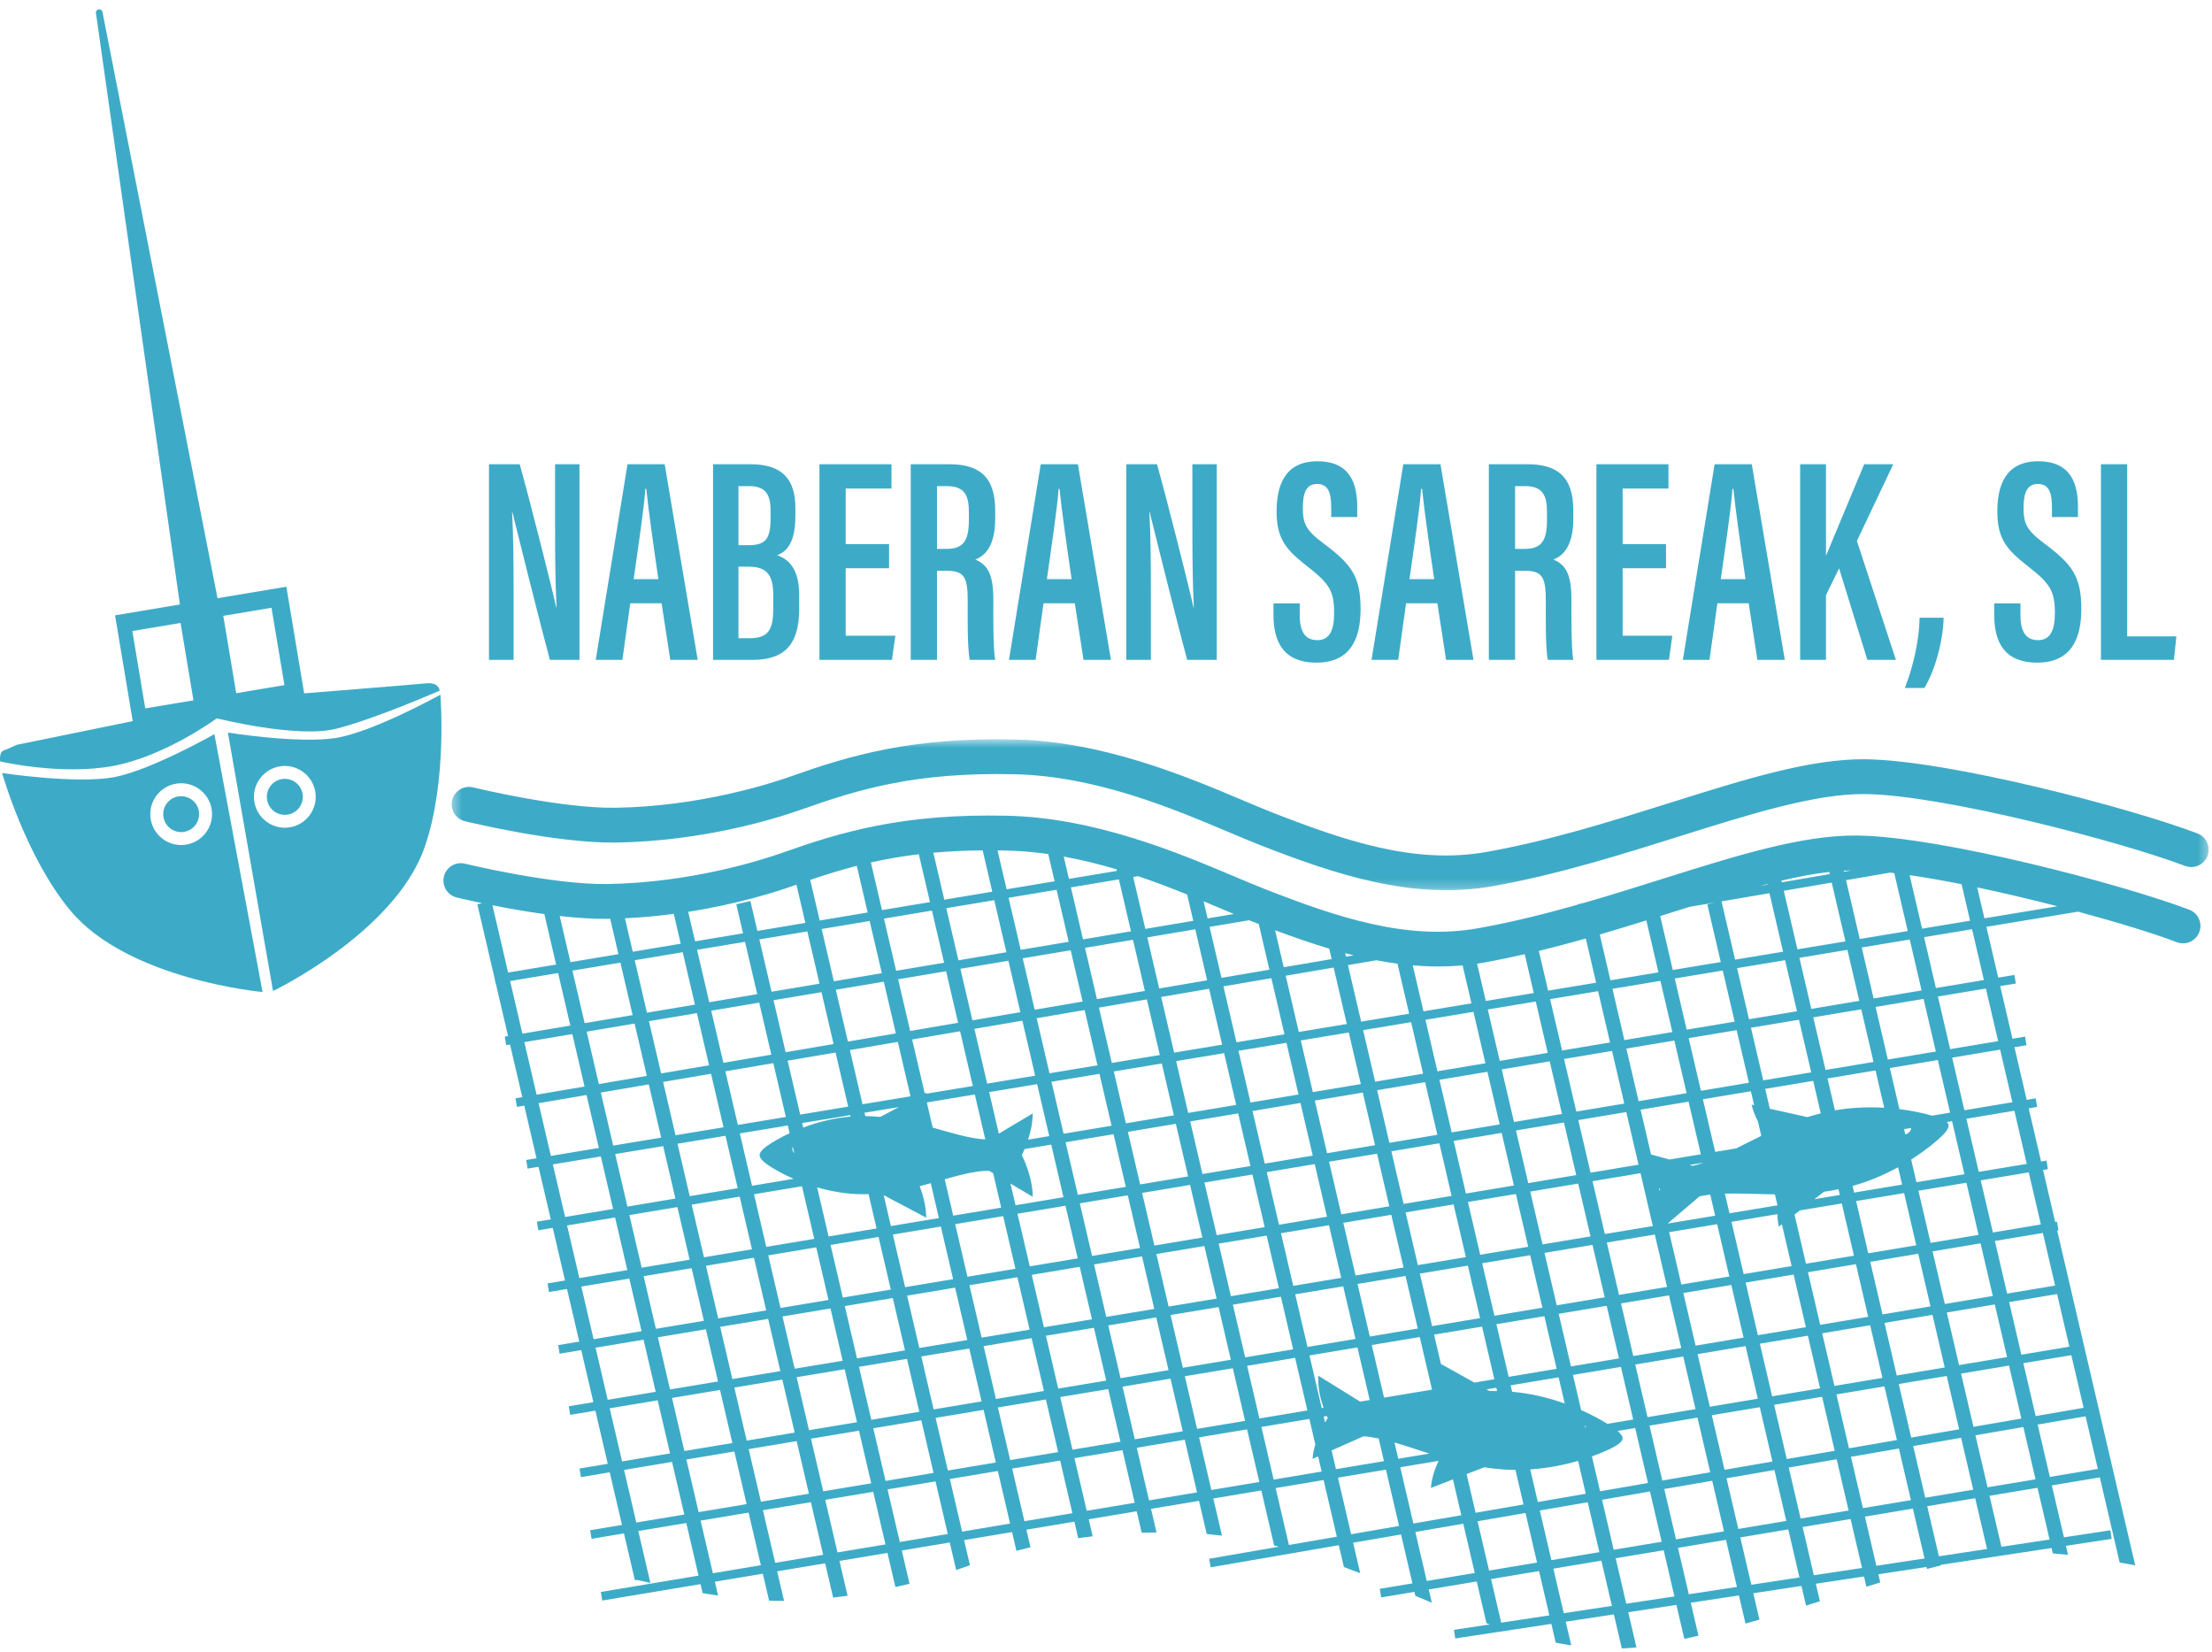 <?xml version="1.0" encoding="UTF-8"?>
<svg width="237px" height="177px" viewBox="0 0 237 177" version="1.1" xmlns="http://www.w3.org/2000/svg" xmlns:xlink="http://www.w3.org/1999/xlink">
    <title>Group 48</title>
    <defs>
        <polygon id="path-1" points="0.39 0.593 188.642 0.593 188.642 16.766 0.39 16.766"></polygon>
    </defs>
    <g id="Page-1" stroke="none" stroke-width="1" fill="none" fill-rule="evenodd">
        <g id="Group-48">
            <g id="Group-22" transform="translate(0, 0.609)">
                <path d="M12.335,82.632 C8.364,83.431 0.227,82.213 0.227,82.213 C0.227,82.213 2.756,91.207 7.543,96.95 C13.73,104.374 28.131,105.674 28.131,105.674 L22.97,78.044 C22.97,78.044 16.306,81.833 12.335,82.632 M19.956,89.881 C18.156,90.182 16.447,88.962 16.147,87.162 C15.846,85.363 17.066,83.654 18.865,83.353 C20.665,83.053 22.374,84.273 22.674,86.072 C22.975,87.872 21.755,89.58 19.956,89.881" id="Fill-1" fill="#3DABC7"></path>
                <path d="M19.093,84.72 C18.047,84.895 17.338,85.888 17.512,86.934 C17.687,87.98 18.681,88.69 19.727,88.515 C20.773,88.34 21.482,87.347 21.307,86.3 C21.133,85.254 20.139,84.545 19.093,84.72" id="Fill-3" fill="#3DABC7"></path>
                <path d="M35.987,78.453 C31.988,79.094 24.418,77.877 24.418,77.877 L29.254,105.566 C29.254,105.566 42.289,99.308 45.487,90.189 C47.961,83.133 47.183,73.823 47.183,73.823 C47.183,73.823 39.986,77.812 35.987,78.453 M31.063,88.026 C29.263,88.327 27.555,87.107 27.254,85.307 C26.954,83.508 28.173,81.799 29.973,81.499 C31.773,81.198 33.481,82.418 33.782,84.217 C34.082,86.017 32.863,87.726 31.063,88.026" id="Fill-5" fill="#3DABC7"></path>
                <path d="M30.2,82.86 C29.151,83.035 28.44,84.031 28.615,85.08 C28.791,86.129 29.786,86.84 30.835,86.665 C31.884,86.489 32.595,85.493 32.42,84.445 C32.245,83.396 31.249,82.685 30.2,82.86" id="Fill-7" fill="#3DABC7"></path>
                <path d="M12.093,81.459 C17.67,80.435 23.233,76.351 23.233,76.351 C23.233,76.351 31.857,78.534 36.069,77.457 C40.28,76.38 47.109,73.384 47.109,73.384 C47.109,73.384 47.049,72.466 45.68,72.602 C44.311,72.738 32.589,73.675 32.589,73.675 L30.681,62.25 L23.306,63.481 L10.979,0.677 C10.89,0.227 10.218,0.341 10.282,0.795 L19.275,64.155 L12.327,65.315 L14.22,76.65 L1.782,79.191 C1.782,79.191 0.925,79.613 0.398,79.794 C-0.128,79.974 0.019,80.97 0.019,80.97 C0.019,80.97 6.516,82.483 12.093,81.459 L12.093,81.459 Z M29.09,64.507 L30.474,72.795 L25.308,73.658 L23.924,65.37 L29.09,64.507 Z M14.178,66.997 L19.344,66.135 L20.728,74.423 L15.562,75.286 L14.178,66.997 Z" id="Fill-9" fill="#3DABC7"></path>
                <g id="Group-13" transform="translate(48, 78)">
                    <mask id="mask-2" fill="white">
                        <use xlink:href="#path-1"></use>
                    </mask>
                    <g id="Clip-12"></g>
                    <path d="M187.441,10.681 C180.236,7.937 160.696,2.815 151.816,2.736 C145.927,2.685 138.96,4.876 130.895,7.414 C124.575,9.402 118.041,11.458 111.26,12.668 C103.593,14.036 96.077,11.465 88.411,8.475 C87.436,8.095 86.3,7.615 85.097,7.107 C79.175,4.607 70.227,0.83 60.789,0.616 C49.601,0.361 42.999,2.351 36.677,4.591 C34.562,5.34 26.961,7.795 17.947,7.932 C12.05,8.021 2.79,5.775 2.697,5.752 C1.697,5.507 0.688,6.12 0.444,7.119 C0.199,8.119 0.811,9.128 1.811,9.373 C2.209,9.47 11.625,11.756 18.003,11.659 C27.324,11.518 35.038,9.126 37.922,8.105 C44.133,5.905 50.134,4.103 60.705,4.343 C69.432,4.541 77.648,8.009 83.647,10.542 C84.874,11.06 86.033,11.549 87.056,11.948 C94.911,15.012 103.301,17.875 111.915,16.338 C118.931,15.086 125.882,12.9 132.014,10.97 C139.455,8.629 146.483,6.418 151.783,6.465 C160.127,6.538 179.306,11.572 186.114,14.165 C186.442,14.29 186.782,14.316 187.103,14.259 C187.727,14.147 188.278,13.721 188.519,13.086 C188.886,12.124 188.403,11.047 187.441,10.681" id="Fill-11" fill="#3DABC7" mask="url(#mask-2)"></path>
                </g>
                <path d="M234.561,96.853 C227.356,94.109 207.817,88.987 198.936,88.907 C193.047,88.856 186.081,91.047 178.015,93.585 C175.292,94.442 172.528,95.311 169.723,96.121 L169.055,96.276 L169.062,96.308 C165.569,97.3 162.01,98.192 158.38,98.84 C150.712,100.207 143.196,97.636 135.531,94.647 C134.556,94.266 133.419,93.785 132.215,93.278 C126.294,90.778 117.346,87.001 107.909,86.787 C96.721,86.534 90.119,88.522 83.797,90.763 C81.683,91.51 74.083,93.966 65.067,94.103 C59.17,94.192 49.91,91.947 49.817,91.924 C48.817,91.678 47.808,92.291 47.564,93.291 C47.319,94.291 47.931,95.3 48.931,95.544 C49.058,95.576 50.099,95.829 51.663,96.156 L51.144,96.276 L53.014,104.299 L53.091,104.758 L53.12,104.754 L54.434,110.391 L54.083,110.451 L54.238,111.368 L54.646,111.3 L55.959,116.936 L55.229,117.061 L55.386,117.98 L56.171,117.846 L57.486,123.487 L56.378,123.671 L56.53,124.591 L57.698,124.397 L59.012,130.032 L57.523,130.281 L57.677,131.201 L59.224,130.942 L60.538,136.579 L58.665,136.893 L58.819,137.811 L60.75,137.489 L62.064,143.127 L59.807,143.505 L59.96,144.423 L62.276,144.036 L63.577,149.618 L60.939,150.056 L61.092,150.976 L63.789,150.528 L65.116,156.221 L62.09,156.726 L62.244,157.645 L65.328,157.131 L66.642,162.768 L63.232,163.338 L63.386,164.257 L66.854,163.678 L68.019,168.677 C68.2,168.666 68.387,168.681 68.573,168.726 C68.592,168.732 69.002,168.831 69.685,168.983 L68.389,163.422 L73.53,162.562 L74.844,168.201 L64.374,169.95 L64.527,170.869 L75.056,169.111 L75.281,170.077 C75.821,170.167 76.375,170.256 76.937,170.338 L76.591,168.853 L81.732,167.995 L82.406,170.887 C82.893,170.905 83.368,170.913 83.822,170.906 C83.883,170.905 83.943,170.904 84.004,170.903 L83.267,167.738 L88.408,166.881 L89.264,170.552 C89.79,170.492 90.306,170.427 90.813,170.357 L89.943,166.624 L95.084,165.766 L95.938,169.429 C96.465,169.311 96.97,169.192 97.45,169.073 L96.619,165.508 L101.76,164.65 L102.448,167.602 C102.483,167.59 102.52,167.577 102.552,167.565 C103.007,167.405 103.464,167.244 103.923,167.088 L103.295,164.393 L108.436,163.536 L108.904,165.543 C109.397,165.411 109.899,165.282 110.41,165.16 L109.971,163.279 L115.112,162.421 L115.523,164.184 C116.028,164.113 116.544,164.046 117.072,163.986 L116.647,162.163 L121.788,161.305 L122.325,163.608 C122.843,163.591 123.372,163.581 123.912,163.575 L123.323,161.048 L128.464,160.19 L129.292,163.739 C129.84,163.79 130.386,163.85 130.928,163.919 L129.999,159.934 L135.14,159.076 L136.515,164.975 C136.682,165.016 136.845,165.061 137.011,165.105 L129.553,166.392 L129.711,167.31 L143.443,164.94 L143.989,167.282 C144.586,167.5 145.168,167.72 145.738,167.94 L144.977,164.675 L150.111,163.79 L151.332,169.03 L147.833,169.614 L147.987,170.534 L151.545,169.94 L151.644,170.365 C152.26,170.625 152.853,170.873 153.41,171.1 L153.08,169.684 L158.221,168.825 L159.264,173.304 C159.386,173.345 159.508,173.383 159.629,173.425 L155.783,174.008 L155.923,174.93 L166.216,173.369 L166.685,175.385 C167.239,175.494 167.793,175.59 168.348,175.673 L167.756,173.136 L172.915,172.353 L173.765,176 C174.287,175.981 174.811,175.944 175.334,175.892 L174.455,172.119 L179.614,171.338 L180.463,174.98 C180.969,174.869 181.474,174.755 181.978,174.637 L181.154,171.103 L186.313,170.321 L187.016,173.338 C187.516,173.198 188.015,173.058 188.512,172.913 L187.854,170.088 L193.012,169.305 L193.503,171.411 C194,171.257 194.496,171.102 194.99,170.948 L194.553,169.072 L199.711,168.29 L199.967,169.388 C200.468,169.232 200.964,169.081 201.456,168.93 L201.252,168.056 L206.411,167.274 L206.461,167.488 C206.967,167.353 207.469,167.222 207.965,167.101 L207.951,167.041 L219.809,165.243 L219.943,165.817 C220.465,165.858 221.01,165.911 221.574,165.974 L221.349,165.008 L226.252,164.264 L226.112,163.344 L221.137,164.097 L219.84,158.534 L224.981,157.675 L227.106,166.792 C227.655,166.889 228.211,166.993 228.773,167.1 L220.412,131.231 L220.55,131.208 L220.397,130.287 L220.2,130.321 L218.9,124.742 L219.418,124.654 L219.265,123.736 L218.688,123.832 L217.36,118.136 L218.267,117.984 L218.113,117.066 L217.148,117.227 L215.834,111.588 L217.125,111.374 L216.971,110.454 L215.622,110.68 L214.308,105.041 L215.983,104.763 L215.83,103.843 L214.097,104.132 L212.828,98.689 L222.642,97.064 C227.016,98.243 230.871,99.436 233.234,100.337 C233.561,100.462 233.902,100.487 234.223,100.43 C234.847,100.319 235.398,99.892 235.639,99.257 C236.006,98.296 235.523,97.219 234.561,96.853 L234.561,96.853 Z M73.148,101.409 L74.457,107.025 L69.317,107.888 L68.007,102.267 L73.148,101.409 Z M67.795,101.359 L66.96,97.773 C68.786,97.688 70.538,97.522 72.191,97.303 L72.936,100.499 L67.795,101.359 Z M106.316,94.924 L101.176,95.784 L100.002,90.749 C101.629,90.602 103.38,90.514 105.285,90.498 L106.316,94.924 Z M196.044,93.04 L190.907,93.915 L190.867,93.742 C192.67,93.317 194.386,92.993 195.99,92.808 L196.044,93.04 Z M197.554,92.674 C197.825,92.659 198.092,92.65 198.356,92.645 L197.578,92.778 L197.554,92.674 Z M204.139,120.927 L204.008,120.365 L204.769,120.239 C204.753,120.547 204.5,120.832 204.139,120.927 L204.139,120.927 Z M142.256,151.326 C142.256,151.326 142.14,151.495 141.972,151.784 L141.826,151.156 L142.152,151.102 C142.216,151.245 142.256,151.326 142.256,151.326 L142.256,151.326 Z M101.366,103.444 L102.654,108.971 L97.517,109.847 L96.227,104.308 L101.366,103.444 Z M96.015,103.398 L94.711,97.808 L99.852,96.95 L101.154,102.534 L96.015,103.398 Z M156.708,102.82 L157.656,106.888 L152.514,107.74 L151.367,102.817 C153.134,102.969 154.916,102.983 156.708,102.82 L156.708,102.82 Z M157.868,107.797 L159.153,113.308 L154.012,114.166 L152.726,108.65 L157.868,107.797 Z M154.384,145.519 L153.652,142.38 L158.793,141.522 L160.107,147.159 L157.965,147.517 L154.384,145.519 Z M84.936,122.225 L85.102,122.938 C84.973,122.812 84.893,122.641 84.893,122.451 C84.893,122.371 84.91,122.296 84.936,122.225 L84.936,122.225 Z M170.628,125.941 L175.769,125.082 L177.089,130.748 L171.947,131.601 L170.628,125.941 Z M170.412,131.857 L165.27,132.712 L163.952,127.055 L169.093,126.198 L170.412,131.857 Z M177.806,126.98 L177.728,126.644 C177.81,126.739 177.861,126.794 177.861,126.794 C177.861,126.794 177.839,126.864 177.806,126.98 L177.806,126.98 Z M175.557,124.172 L170.416,125.031 L169.102,119.394 L174.243,118.535 L175.557,124.172 Z M168.881,125.287 L163.74,126.147 L162.426,120.508 L167.567,119.65 L168.881,125.287 Z M162.205,126.403 L157.064,127.261 L155.75,121.624 L160.891,120.766 L162.205,126.403 Z M162.417,127.312 L163.735,132.968 L158.593,133.821 L157.276,128.171 L162.417,127.312 Z M163.947,133.876 L165.257,139.496 L160.116,140.356 L158.805,134.732 L163.947,133.876 Z M165.482,133.621 L170.624,132.767 L171.933,138.381 L166.792,139.24 L165.482,133.621 Z M172.159,132.512 L177.301,131.656 L178.609,137.267 L173.468,138.125 L172.159,132.512 Z M178.837,131.401 L183.978,130.547 L185.285,136.151 L180.144,137.011 L178.837,131.401 Z M178.669,130.484 L182.091,127.567 C182.46,127.486 182.844,127.425 183.24,127.379 L183.766,129.637 L178.669,130.484 Z M184.81,127.272 C186.433,127.225 188.232,127.329 190.17,127.35 L190.444,128.526 L185.302,129.381 L184.81,127.272 Z M182.45,123.99 C182.083,124.112 181.72,124.218 181.361,124.297 L181.023,124.204 L182.445,123.968 L182.45,123.99 Z M178.878,123.618 L176.896,123.076 L175.778,118.278 L180.919,117.421 L182.233,123.058 L178.878,123.618 Z M175.566,117.37 L174.252,111.731 L179.393,110.874 L180.707,116.51 L175.566,117.37 Z M174.031,117.626 L168.89,118.484 L167.576,112.847 L172.717,111.987 L174.031,117.626 Z M167.355,118.74 L162.214,119.6 L160.9,113.962 L166.041,113.103 L167.355,118.74 Z M160.679,119.856 L155.538,120.715 L154.224,115.076 L159.365,114.218 L160.679,119.856 Z M154.003,120.971 L148.862,121.829 L147.548,116.192 L152.689,115.332 L154.003,120.971 Z M147.327,122.085 L142.186,122.944 L140.872,117.306 L146.013,116.448 L147.327,122.085 Z M140.651,123.201 L135.51,124.058 L134.196,118.421 L139.337,117.562 L140.651,123.201 Z M133.975,124.316 L128.834,125.174 L127.52,119.537 L132.661,118.677 L133.975,124.316 Z M127.298,125.43 L122.158,126.288 L120.844,120.651 L125.984,119.793 L127.298,125.43 Z M120.622,126.546 L115.482,127.403 L114.168,121.766 L119.308,120.907 L120.622,126.546 Z M113.946,127.66 L108.806,128.518 L108.264,126.194 L110.649,127.615 C110.649,125.382 109.479,123.148 109.479,123.148 C109.479,123.148 109.607,122.903 109.777,122.499 L112.632,122.022 L113.946,127.66 Z M94.681,127.436 L99.235,129.849 C99.235,128.59 98.865,127.334 98.539,126.475 C98.942,126.371 99.337,126.264 99.724,126.156 L100.594,129.891 L95.453,130.749 L94.681,127.436 Z M101.22,125.734 C102.961,125.24 104.538,124.825 105.966,124.825 L106.411,125.091 L107.27,128.775 L102.129,129.633 L101.22,125.734 Z M110.151,121.492 C110.412,120.691 110.649,119.688 110.649,118.681 L107.017,120.847 L105.98,116.395 L111.122,115.543 L112.42,121.112 L110.151,121.492 Z M105.566,121.463 C103.894,121.379 102.023,120.787 99.93,120.2 L99.302,117.502 L104.444,116.65 L105.566,121.463 Z M94.321,119.053 C93.795,119.004 93.257,118.975 92.707,118.968 L92.624,118.609 L96.312,117.998 L94.321,119.053 Z M91.125,119.022 C89.236,119.183 87.504,119.65 86.057,120.194 L85.946,119.716 L91.088,118.864 L91.125,119.022 Z M92.503,127.337 C92.691,127.337 92.875,127.328 93.06,127.322 L93.918,131.006 L88.777,131.863 L87.551,126.603 C89.031,127.032 90.713,127.337 92.503,127.337 L92.503,127.337 Z M94.13,131.915 L95.444,137.553 L90.303,138.411 L88.989,132.774 L94.13,131.915 Z M95.665,131.659 L100.806,130.799 L102.12,136.438 L96.979,137.296 L95.665,131.659 Z M102.341,130.543 L107.482,129.685 L108.796,135.322 L103.655,136.18 L102.341,130.543 Z M109.017,129.429 L114.158,128.57 L115.472,134.208 L110.332,135.066 L109.017,129.429 Z M115.694,128.314 L120.834,127.454 L122.148,133.093 L117.008,133.952 L115.694,128.314 Z M122.37,127.198 L127.51,126.34 L128.824,131.977 L123.684,132.837 L122.37,127.198 Z M129.046,126.084 L134.186,125.225 L135.501,130.863 L130.36,131.721 L129.046,126.084 Z M135.722,124.969 L140.863,124.109 L142.177,129.748 L137.036,130.607 L135.722,124.969 Z M142.398,123.853 L147.539,122.995 L148.853,128.632 L143.712,129.492 L142.398,123.853 Z M149.074,122.739 L154.215,121.879 L155.529,127.517 L150.388,128.376 L149.074,122.739 Z M155.741,128.428 L157.058,134.077 L151.916,134.931 L150.6,129.286 L155.741,128.428 Z M157.27,134.987 L158.581,140.612 L153.44,141.47 L152.128,135.841 L157.27,134.987 Z M160.319,148.069 L160.401,148.422 C160.127,148.417 159.854,148.416 159.584,148.419 L159.27,148.244 L160.319,148.069 Z M161.854,147.812 L166.995,146.953 L167.649,149.76 C166.002,149.172 164.088,148.685 162.015,148.501 L161.854,147.812 Z M161.642,146.903 L160.328,141.264 L165.469,140.406 L166.783,146.043 L161.642,146.903 Z M167.004,140.149 L172.145,139.292 L173.459,144.929 L168.318,145.787 L167.004,140.149 Z M173.68,139.036 L178.821,138.177 L180.135,143.815 L174.994,144.673 L173.68,139.036 Z M180.356,137.921 L185.497,137.061 L186.811,142.7 L181.67,143.558 L180.356,137.921 Z M187.032,136.805 L192.173,135.946 L193.487,141.584 L188.346,142.442 L187.032,136.805 Z M186.82,135.895 L185.514,130.292 L190.436,129.472 C190.446,129.917 190.491,130.374 190.59,130.819 L190.918,130.564 L191.961,135.036 L186.82,135.895 Z M188.345,119.525 L188.709,121.085 C187.772,121.54 186.881,121.998 186.026,122.424 L183.768,122.802 L182.454,117.163 L187.595,116.305 L187.944,117.8 L187.671,117.74 C187.812,118.373 188.062,118.981 188.345,119.525 L188.345,119.525 Z M182.242,116.254 L180.928,110.617 L186.069,109.758 L187.383,115.395 L182.242,116.254 Z M180.716,109.707 L179.438,104.222 L184.58,103.371 L185.857,108.849 L180.716,109.707 Z M179.181,109.963 L174.04,110.823 L172.76,105.329 L177.902,104.478 L179.181,109.963 Z M172.505,111.079 L167.364,111.938 L166.082,106.436 L171.224,105.584 L172.505,111.079 Z M165.829,112.194 L160.688,113.052 L159.404,107.543 L164.546,106.691 L165.829,112.194 Z M152.477,114.424 L147.336,115.281 L146.048,109.757 L151.19,108.903 L152.477,114.424 Z M145.801,115.538 L140.66,116.397 L139.37,110.862 L144.512,110.01 L145.801,115.538 Z M139.125,116.653 L133.984,117.511 L132.692,111.969 L137.834,111.118 L139.125,116.653 Z M132.449,117.769 L127.308,118.626 L126.014,113.076 L131.156,112.224 L132.449,117.769 Z M125.772,118.883 L120.632,119.742 L119.336,114.183 L124.478,113.331 L125.772,118.883 Z M119.096,119.999 L113.956,120.856 L112.658,115.29 L117.8,114.438 L119.096,119.999 Z M112.446,114.379 L111.071,108.481 L116.208,107.605 L117.588,113.528 L112.446,114.379 Z M110.91,114.635 L105.768,115.487 L104.4,109.618 L109.537,108.743 L110.91,114.635 Z M104.232,115.74 L99.231,116.57 C99.232,116.529 99.235,116.489 99.235,116.448 L99.076,116.532 L97.729,110.757 L102.866,109.88 L104.232,115.74 Z M97.554,116.847 L92.412,117.7 L91.059,111.894 L96.195,111.017 L97.554,116.847 Z M90.876,117.954 L85.734,118.806 L84.388,113.032 L89.525,112.156 L90.876,117.954 Z M84.198,119.061 L79.056,119.912 L77.717,114.171 L82.854,113.293 L84.198,119.061 Z M84.41,119.971 L84.605,120.803 C83.086,121.51 82.076,122.207 81.82,122.451 C81.238,123.007 81.234,123.288 81.82,123.847 C82.099,124.114 83.276,124.918 85.032,125.688 L80.575,126.431 L79.268,120.823 L84.41,119.971 Z M85.928,126.483 L87.242,132.12 L82.101,132.978 L80.787,127.341 L85.928,126.483 Z M87.454,133.03 L88.768,138.667 L83.627,139.525 L82.313,133.888 L87.454,133.03 Z M88.98,139.577 L90.285,145.178 L85.144,146.032 L83.839,140.435 L88.98,139.577 Z M90.515,139.321 L95.656,138.462 L96.963,144.067 L91.821,144.923 L90.515,139.321 Z M97.191,138.206 L102.332,137.346 L103.64,142.958 L98.498,143.812 L97.191,138.206 Z M103.867,137.09 L109.008,136.232 L110.317,141.847 L105.175,142.702 L103.867,137.09 Z M110.543,135.976 L115.684,135.117 L116.994,140.738 L111.853,141.593 L110.543,135.976 Z M117.22,134.861 L122.36,134.001 L123.672,139.627 L118.53,140.482 L117.22,134.861 Z M123.896,133.745 L129.036,132.887 L130.349,138.518 L125.207,139.373 L123.896,133.745 Z M130.572,132.631 L135.713,131.773 L137.026,137.407 L131.884,138.262 L130.572,132.631 Z M137.248,131.516 L142.389,130.657 L143.703,136.298 L138.561,137.153 L137.248,131.516 Z M143.924,130.4 L149.065,129.542 L150.38,135.188 L145.239,136.042 L143.924,130.4 Z M150.592,136.096 L151.905,141.726 L146.764,142.585 L145.451,136.952 L150.592,136.096 Z M152.117,142.637 L153.431,148.274 L148.29,149.132 L146.976,143.494 L152.117,142.637 Z M169.844,152.334 L169.785,152.082 C169.848,152.154 169.894,152.234 169.922,152.321 L169.844,152.334 Z M169.407,150.462 L168.53,146.697 L173.671,145.839 L174.985,151.476 L172.221,151.938 C171.529,151.506 170.57,150.977 169.407,150.462 L169.407,150.462 Z M175.206,145.583 L180.347,144.724 L181.661,150.362 L176.52,151.22 L175.206,145.583 Z M181.882,144.468 L187.023,143.608 L188.337,149.246 L183.196,150.105 L181.882,144.468 Z M188.558,143.352 L193.699,142.494 L195.013,148.131 L189.872,148.989 L188.558,143.352 Z M195.234,142.238 L200.375,141.379 L201.689,147.017 L196.548,147.875 L195.234,142.238 Z M195.022,141.327 L193.708,135.69 L198.849,134.832 L200.163,140.47 L195.022,141.327 Z M193.496,134.78 L192.269,129.518 L192.844,129.072 L197.333,128.327 L198.637,133.923 L193.496,134.78 Z M194.398,127.87 L195.429,127.072 C195.939,127.001 196.456,126.912 196.979,126.808 L197.121,127.416 L194.398,127.87 Z M195.083,118.674 C194.593,118.797 194.112,118.93 193.645,119.076 L189.626,118.177 L189.13,116.049 L194.271,115.191 L195.083,118.674 Z M188.918,115.139 L187.604,109.501 L192.745,108.644 L194.059,114.281 L188.918,115.139 Z M187.392,108.593 L186.116,103.117 L191.258,102.263 L192.533,107.734 L187.392,108.593 Z M185.904,102.207 L184.449,95.963 L189.585,95.087 L191.046,101.355 L185.904,102.207 Z M183.778,96.078 L182.927,96.276 L184.368,102.462 L179.226,103.314 L177.879,97.537 C178.301,97.403 178.72,97.272 179.134,97.141 C179.771,96.942 180.404,96.743 181.034,96.546 L183.778,96.078 Z M177.69,103.567 L172.548,104.419 L171.404,99.511 C173.105,99.016 174.772,98.505 176.393,98.001 L177.69,103.567 Z M171.012,104.674 L165.87,105.526 L164.877,101.267 C166.575,100.856 168.256,100.407 169.909,99.941 L171.012,104.674 Z M164.334,105.781 L159.192,106.633 L158.26,102.636 C158.518,102.597 158.776,102.556 159.035,102.51 C160.484,102.251 161.929,101.951 163.365,101.624 L164.334,105.781 Z M149.73,102.639 L150.978,107.995 L145.836,108.847 L144.424,102.79 L147.464,102.272 C148.216,102.416 148.972,102.54 149.73,102.639 L149.73,102.639 Z M144.3,109.1 L139.158,109.954 L137.754,103.928 L142.891,103.052 L144.3,109.1 Z M137.622,110.207 L132.48,111.059 L131.083,105.067 L136.22,104.191 L137.622,110.207 Z M130.944,111.314 L125.802,112.166 L124.412,106.204 L129.549,105.329 L130.944,111.314 Z M124.266,112.421 L119.124,113.272 L117.742,107.343 L122.878,106.466 L124.266,112.421 Z M117.53,106.433 L116.25,100.942 L121.389,100.076 L122.666,105.556 L117.53,106.433 Z M115.996,106.695 L110.859,107.572 L109.575,102.064 L114.715,101.2 L115.996,106.695 Z M109.325,107.832 L104.188,108.71 L102.901,103.186 L108.04,102.322 L109.325,107.832 Z M95.984,110.109 L90.847,110.984 L89.552,105.43 L94.692,104.567 L95.984,110.109 Z M89.313,111.246 L84.176,112.123 L82.878,106.552 L88.017,105.689 L89.313,111.246 Z M82.642,112.385 L77.505,113.26 L76.203,107.675 L81.343,106.811 L82.642,112.385 Z M75.971,113.522 L70.835,114.398 L69.529,108.797 L74.669,107.933 L75.971,113.522 Z M76.183,114.431 L77.52,120.168 L72.378,121.019 L71.047,115.308 L76.183,114.431 Z M77.732,121.076 L79.04,126.688 L73.899,127.546 L72.59,121.928 L77.732,121.076 Z M79.252,127.597 L80.566,133.236 L75.425,134.094 L74.111,128.456 L79.252,127.597 Z M80.778,134.144 L82.092,139.782 L76.951,140.641 L75.637,135.004 L80.778,134.144 Z M82.304,140.691 L83.608,146.287 L78.467,147.143 L77.163,141.55 L82.304,140.691 Z M83.82,147.197 L85.144,152.876 L80.003,153.736 L78.679,148.053 L83.82,147.197 Z M85.356,146.942 L90.498,146.088 L91.82,151.762 L86.679,152.62 L85.356,146.942 Z M92.033,145.832 L97.175,144.977 L98.496,150.647 L93.355,151.506 L92.033,145.832 Z M98.71,144.721 L103.852,143.868 L105.172,149.531 L100.031,150.391 L98.71,144.721 Z M105.387,143.612 L110.529,142.757 L111.848,148.417 L106.707,149.275 L105.387,143.612 Z M112.065,142.501 L117.206,141.648 L118.524,147.302 L113.383,148.161 L112.065,142.501 Z M118.742,141.392 L123.884,140.537 L125.2,146.186 L120.06,147.046 L118.742,141.392 Z M125.419,140.281 L130.561,139.427 L131.876,145.071 L126.736,145.93 L125.419,140.281 Z M132.096,139.172 L137.238,138.316 L138.552,143.957 L133.412,144.815 L132.096,139.172 Z M138.773,138.061 L143.915,137.207 L145.229,142.841 L140.088,143.701 L138.773,138.061 Z M145.441,143.751 L146.755,149.388 L145.73,149.56 L141.249,146.778 C141.161,148.042 141.497,149.333 141.804,150.215 L141.614,150.248 L140.3,144.609 L145.441,143.751 Z M169.082,155.907 L169.902,159.428 L164.768,160.314 L163.954,156.822 C165.87,156.694 167.621,156.329 169.082,155.907 L169.082,155.907 Z M170.565,155.429 C172.045,154.898 173.036,154.376 173.311,154.174 C174.008,153.663 174.024,153.381 173.407,152.782 C173.383,152.76 173.351,152.731 173.315,152.7 L175.197,152.386 L176.57,158.276 L171.435,159.162 L170.565,155.429 Z M176.732,152.13 L181.873,151.27 L183.238,157.126 L178.103,158.012 L176.732,152.13 Z M183.408,151.014 L188.549,150.155 L189.905,155.976 L184.771,156.862 L183.408,151.014 Z M190.084,149.899 L195.225,149.041 L196.573,154.825 L191.439,155.71 L190.084,149.899 Z M196.76,148.785 L201.901,147.925 L203.241,153.673 L198.106,154.56 L196.76,148.785 Z M203.436,147.669 L208.577,146.81 L209.908,152.524 L204.774,153.41 L203.436,147.669 Z M203.224,146.76 L201.91,141.123 L207.051,140.263 L208.365,145.901 L203.224,146.76 Z M201.698,140.213 L200.384,134.576 L205.525,133.716 L206.839,139.355 L201.698,140.213 Z M200.172,133.666 L198.868,128.071 L204.01,127.216 L205.313,132.808 L200.172,133.666 Z M198.656,127.162 L198.491,126.451 C200.316,125.942 201.961,125.218 203.365,124.45 L203.798,126.306 L198.656,127.162 Z M196.602,118.349 L195.806,114.933 L200.947,114.076 L201.878,118.072 C200.275,117.977 198.474,118.025 196.602,118.349 L196.602,118.349 Z M195.594,114.025 L194.28,108.386 L199.421,107.528 L200.735,113.165 L195.594,114.025 Z M194.068,107.478 L192.794,102.01 L197.936,101.157 L199.209,106.618 L194.068,107.478 Z M192.582,101.1 L191.119,94.826 L196.256,93.95 L197.724,100.248 L192.582,101.1 Z M189.373,94.177 L188.607,94.308 C188.86,94.242 189.109,94.178 189.359,94.114 L189.373,94.177 Z M144.213,101.882 L144.125,101.507 C144.429,101.588 144.734,101.665 145.039,101.74 L144.213,101.882 Z M142.679,102.144 L137.542,103.019 L136.618,99.055 C138.524,99.767 140.459,100.445 142.418,101.028 L142.679,102.144 Z M134.176,98.12 C134.406,98.21 134.637,98.299 134.867,98.388 L136.008,103.281 L130.871,104.157 L129.598,98.697 L133.835,97.984 C133.948,98.028 134.066,98.076 134.176,98.12 L134.176,98.12 Z M129.337,104.419 L124.2,105.296 L122.924,99.819 L128.064,98.954 L129.337,104.419 Z M122.712,98.909 L121.416,93.347 L121.931,93.261 C123.782,93.885 125.545,94.561 127.195,95.228 L127.852,98.046 L122.712,98.909 Z M119.668,92.695 L114.528,93.553 L113.97,91.162 C115.913,91.513 117.807,91.987 119.63,92.529 L119.668,92.695 Z M119.88,93.605 L121.177,99.168 L116.038,100.031 L114.74,94.463 L119.88,93.605 Z M114.503,100.29 L109.363,101.154 L108.064,95.578 L113.204,94.719 L114.503,100.29 Z M107.829,101.412 L102.689,102.276 L101.388,96.692 L106.528,95.835 L107.829,101.412 Z M99.64,96.04 L94.499,96.898 L93.309,91.793 C94.904,91.433 96.596,91.133 98.446,90.913 L99.64,96.04 Z M92.964,97.154 L87.823,98.013 L86.809,93.662 C88.428,93.112 90.063,92.602 91.799,92.156 L92.964,97.154 Z M93.176,98.064 L94.48,103.656 L89.34,104.522 L88.035,98.922 L93.176,98.064 Z M87.805,104.779 L82.666,105.644 L81.359,100.037 L86.5,99.18 L87.805,104.779 Z M81.131,105.901 L75.991,106.766 L74.683,101.153 L79.824,100.294 L81.131,105.901 Z M67.782,108.147 L62.643,109.01 L61.331,103.382 L66.472,102.525 L67.782,108.147 Z M67.994,109.055 L69.301,114.66 L64.164,115.537 L62.855,109.921 L67.994,109.055 Z M69.513,115.57 L70.842,121.275 L65.7,122.126 L64.376,116.445 L69.513,115.57 Z M71.054,122.183 L72.364,127.802 L67.223,128.661 L65.912,123.035 L71.054,122.183 Z M72.576,128.713 L73.89,134.351 L68.749,135.208 L67.435,129.571 L72.576,128.713 Z M74.102,135.26 L75.416,140.898 L70.275,141.756 L68.961,136.119 L74.102,135.26 Z M75.628,141.806 L76.931,147.398 L71.789,148.252 L70.487,142.666 L75.628,141.806 Z M77.143,148.308 L78.468,153.992 L73.327,154.85 L72.001,149.162 L77.143,148.308 Z M78.68,154.9 L79.994,160.538 L74.853,161.397 L73.539,155.76 L78.68,154.9 Z M80.215,154.644 L85.356,153.786 L86.67,159.423 L81.529,160.282 L80.215,154.644 Z M86.891,153.53 L92.032,152.671 L93.346,158.309 L88.205,159.167 L86.891,153.53 Z M93.567,152.415 L98.708,151.556 L100.022,157.194 L94.881,158.053 L93.567,152.415 Z M100.243,151.299 L105.384,150.441 L106.698,156.078 L101.557,156.938 L100.243,151.299 Z M106.919,150.185 L112.06,149.327 L113.374,154.964 L108.233,155.822 L106.919,150.185 Z M113.595,149.07 L118.736,148.212 L120.05,153.849 L114.909,154.708 L113.595,149.07 Z M120.272,147.954 L125.412,147.096 L126.726,152.733 L121.585,153.593 L120.272,147.954 Z M126.948,146.839 L132.088,145.982 L133.402,151.619 L128.262,152.477 L126.948,146.839 Z M133.624,145.725 L138.764,144.867 L140.078,150.504 L134.938,151.363 L133.624,145.725 Z M140.29,151.413 L140.928,154.149 C140.78,154.639 140.669,155.161 140.632,155.69 L141.226,155.427 L141.604,157.05 L136.464,157.91 L135.15,152.272 L140.29,151.413 Z M142.672,154.786 L146.091,153.27 C146.616,153.308 147.158,153.392 147.714,153.507 L148.281,155.935 L143.14,156.794 L142.672,154.786 Z M149.409,153.935 C150.579,154.275 151.819,154.702 153.139,155.125 L149.816,155.679 L149.409,153.935 Z M154.13,155.904 C153.76,156.703 153.386,157.744 153.313,158.806 L155.672,157.891 L156.567,161.73 L151.432,162.615 L150.028,156.589 L154.13,155.904 Z M157.135,157.323 L159.019,156.593 C159.68,156.695 160.357,156.776 161.057,156.825 C161.5,156.856 161.938,156.869 162.37,156.871 L163.234,160.578 L158.1,161.464 L157.135,157.323 Z M163.446,161.488 L164.685,166.8 L159.544,167.659 L158.312,162.375 L163.446,161.488 Z M164.98,161.224 L170.114,160.338 L171.361,165.685 L166.22,166.543 L164.98,161.224 Z M171.647,160.072 L176.782,159.186 L178.037,164.571 L172.896,165.429 L171.647,160.072 Z M178.315,158.922 L183.45,158.036 L184.713,163.456 L179.572,164.314 L178.315,158.922 Z M184.983,157.77 L190.117,156.885 L191.389,162.34 L186.248,163.198 L184.983,157.77 Z M191.651,156.62 L196.785,155.734 L198.065,161.226 L192.924,162.083 L191.651,156.62 Z M198.318,155.47 L203.453,154.583 L204.741,160.111 L199.6,160.969 L198.318,155.47 Z M204.986,154.319 L210.12,153.433 L211.417,158.995 L206.276,159.853 L204.986,154.319 Z M211.654,153.167 L216.788,152.281 L218.093,157.881 L212.952,158.738 L211.654,153.167 Z M211.442,152.258 L210.112,146.554 L215.253,145.696 L216.576,151.373 L211.442,152.258 Z M216.788,145.44 L221.929,144.581 L223.244,150.221 L218.109,151.107 L216.788,145.44 Z M216.576,144.53 L215.262,138.893 L220.403,138.034 L221.717,143.672 L216.576,144.53 Z M215.041,144.786 L209.9,145.644 L208.586,140.007 L213.727,139.149 L215.041,144.786 Z M208.374,139.097 L207.06,133.46 L212.201,132.601 L213.515,138.239 L208.374,139.097 Z M206.848,132.55 L205.545,126.962 L210.687,126.106 L211.989,131.692 L206.848,132.55 Z M205.333,126.052 L204.767,123.624 C206.844,122.308 208.168,121.046 208.442,120.686 C208.836,120.166 208.895,119.882 208.575,119.603 L209.149,119.507 L210.475,125.197 L205.333,126.052 Z M207.007,118.921 C206.177,118.678 204.967,118.4 203.508,118.219 L202.482,113.819 L207.623,112.96 L208.937,118.597 L207.007,118.921 Z M202.27,112.909 L200.956,107.272 L206.097,106.413 L207.411,112.05 L202.27,112.909 Z M200.744,106.362 L199.472,100.903 L204.614,100.05 L205.885,105.504 L200.744,106.362 Z M199.26,99.993 L197.79,93.688 L202.506,92.883 C202.654,92.9 202.804,92.918 202.956,92.936 L204.402,99.141 L199.26,99.993 Z M204.602,93.154 C206.338,93.406 208.22,93.737 210.169,94.123 L211.08,98.034 L205.938,98.886 L204.602,93.154 Z M132.197,97.314 L129.386,97.787 L128.959,95.954 C129.581,96.213 130.184,96.468 130.765,96.713 C131.256,96.919 131.732,97.121 132.197,97.314 L132.197,97.314 Z M112.313,90.894 L112.993,93.809 L107.852,94.668 L106.88,90.499 C107.191,90.501 107.506,90.507 107.825,90.514 C109.339,90.549 110.838,90.683 112.313,90.894 L112.313,90.894 Z M85.042,94.276 C85.139,94.242 85.236,94.207 85.333,94.174 L86.288,98.269 L81.147,99.129 L80.4,95.924 L78.888,96.276 L79.612,99.385 L74.471,100.243 L73.734,97.081 C79.021,96.255 83.113,94.96 85.042,94.276 L85.042,94.276 Z M65.123,97.831 C65.208,97.829 65.292,97.826 65.377,97.825 L66.26,101.615 L61.119,102.474 L59.967,97.529 C61.75,97.731 63.531,97.855 65.123,97.831 L65.123,97.831 Z M58.324,97.323 L59.584,102.73 L54.443,103.588 L52.763,96.379 C54.356,96.695 56.302,97.044 58.324,97.323 L58.324,97.323 Z M54.655,104.498 L59.796,103.638 L61.108,109.269 L55.969,110.133 L54.655,104.498 Z M56.18,111.043 L61.32,110.178 L62.63,115.799 L57.493,116.674 L56.18,111.043 Z M57.705,117.584 L62.842,116.707 L64.164,122.38 L59.022,123.233 L57.705,117.584 Z M59.234,124.142 L64.376,123.29 L65.688,128.917 L60.547,129.776 L59.234,124.142 Z M60.759,130.685 L65.9,129.827 L67.214,135.464 L62.073,136.323 L60.759,130.685 Z M62.285,137.233 L67.426,136.375 L68.74,142.012 L63.599,142.87 L62.285,137.233 Z M63.811,143.78 L68.952,142.922 L70.254,148.507 L65.112,149.363 L63.811,143.78 Z M65.324,150.273 L70.466,149.417 L71.792,155.107 L66.651,155.964 L65.324,150.273 Z M68.177,162.512 L66.863,156.875 L72.004,156.016 L73.318,161.654 L68.177,162.512 Z M76.379,167.945 L75.065,162.306 L80.206,161.447 L81.52,167.085 L76.379,167.945 Z M83.055,166.829 L81.741,161.191 L86.882,160.333 L88.196,165.97 L83.055,166.829 Z M89.731,165.714 L88.417,160.077 L93.558,159.219 L94.872,164.856 L89.731,165.714 Z M96.407,164.6 L95.093,158.962 L100.234,158.103 L101.548,163.74 L96.407,164.6 Z M103.083,163.484 L101.769,157.846 L106.91,156.988 L108.224,162.625 L103.083,163.484 Z M109.759,162.369 L108.445,156.732 L113.586,155.874 L114.9,161.511 L109.759,162.369 Z M116.435,161.255 L115.121,155.617 L120.262,154.758 L121.576,160.395 L116.435,161.255 Z M123.111,160.139 L121.798,154.501 L126.938,153.643 L128.252,159.28 L123.111,160.139 Z M129.788,159.024 L128.474,153.387 L133.614,152.529 L134.928,158.166 L129.788,159.024 Z M138.097,164.917 L136.676,158.82 L141.816,157.96 L143.231,164.03 L138.097,164.917 Z M144.764,163.767 L143.352,157.704 L148.493,156.845 L149.899,162.88 L144.764,163.767 Z M152.868,168.774 L151.644,163.524 L156.779,162.638 L158.009,167.916 L152.868,168.774 Z M160.845,173.24 L159.756,168.569 L164.897,167.709 L166.003,172.458 L160.845,173.24 Z M167.544,172.225 L166.432,167.453 L171.573,166.595 L172.703,171.442 L167.544,172.225 Z M174.243,171.209 L173.108,166.339 L178.249,165.48 L179.402,170.427 L174.243,171.209 Z M180.942,170.194 L179.784,165.224 L184.925,164.364 L186.101,169.411 L180.942,170.194 Z M187.641,169.178 L186.46,164.108 L191.601,163.25 L192.8,168.394 L187.641,169.178 Z M194.341,168.161 L193.136,162.994 L198.277,162.135 L199.499,167.379 L194.341,168.161 Z M201.04,167.145 L199.812,161.879 L204.953,161.019 L206.198,166.363 L201.04,167.145 Z M206.488,160.763 L211.629,159.905 L212.897,165.347 L207.739,166.13 L206.488,160.763 Z M219.597,164.332 L214.438,165.113 L213.164,159.649 L218.305,158.79 L219.597,164.332 Z M219.628,157.625 L218.321,152.018 L223.456,151.131 L224.769,156.766 L219.628,157.625 Z M220.191,137.125 L215.05,137.982 L213.736,132.345 L218.877,131.487 L220.191,137.125 Z M218.665,130.577 L213.524,131.435 L212.223,125.852 L217.365,124.996 L218.665,130.577 Z M217.152,124.087 L212.011,124.942 L210.684,119.251 L215.825,118.392 L217.152,124.087 Z M215.613,117.483 L210.472,118.341 L209.158,112.704 L214.299,111.846 L215.613,117.483 Z M214.087,110.936 L208.946,111.794 L207.632,106.156 L212.773,105.299 L214.087,110.936 Z M212.561,104.388 L207.42,105.248 L206.15,99.796 L211.292,98.945 L212.561,104.388 Z M212.616,97.779 L211.843,94.465 C214.693,95.062 217.636,95.76 220.441,96.484 L212.616,97.779 Z" id="Fill-14" fill="#3DABC7"></path>
                <path d="M55.028,63.62 C55.028,59.845 55.012,56.79 54.865,54.258 L54.896,54.258 C55.185,55.47 58.065,66.983 58.917,70.089 L62.086,70.089 L62.086,49.128 L59.473,49.128 L59.473,55.393 C59.473,58.826 59.492,61.775 59.63,64.454 L59.589,64.454 C59.316,63.091 56.641,52.474 55.681,49.128 L52.393,49.128 L52.393,70.089 L55.028,70.089 L55.028,63.62 Z" id="Fill-16" fill="#3DABC7"></path>
                <path d="M67.53,64.026 L70.884,64.026 L71.815,70.089 L74.754,70.089 L71.215,49.128 L67.233,49.128 L63.829,70.089 L66.684,70.089 L67.53,64.026 Z M69.139,51.773 L69.246,51.773 C69.469,53.979 69.955,57.437 70.541,61.441 L67.894,61.441 C68.374,58.039 69.055,53.455 69.139,51.773 L69.139,51.773 Z" id="Fill-18" fill="#3DABC7"></path>
                <path d="M85.624,64.654 L85.624,63.082 C85.624,60.116 84.293,59.244 83.274,58.877 C84.246,58.491 85.219,57.616 85.219,54.654 L85.219,53.81 C85.219,50.832 83.898,49.128 80.426,49.128 L76.399,49.128 L76.399,70.089 L80.621,70.089 C84.237,70.089 85.624,68.243 85.624,64.654 L85.624,64.654 Z M79.122,51.471 L80.257,51.471 C81.91,51.471 82.562,52.254 82.562,54.061 L82.562,54.93 C82.562,57.16 82.01,57.803 80.175,57.803 L79.122,57.803 L79.122,51.471 Z M79.122,67.768 L79.122,60.102 L80.169,60.102 C82.211,60.102 82.848,61.024 82.848,63.17 L82.848,64.588 C82.848,66.836 82.343,67.768 80.314,67.768 L79.122,67.768 Z" id="Fill-20" fill="#3DABC7"></path>
            </g>
            <polygon id="Fill-23" fill="#3DABC7" points="95.931 68.113 90.609 68.113 90.609 60.881 95.256 60.881 95.256 58.296 90.609 58.296 90.609 52.344 95.517 52.344 95.517 49.737 87.798 49.737 87.798 70.698 95.567 70.698"></polygon>
            <g id="Group-36" transform="translate(97, 48.609)" fill="#3DABC7">
                <path d="M3.39,12.541 L4.371,12.541 C6.331,12.541 6.683,13.206 6.683,15.829 C6.683,17.329 6.629,20.805 6.902,22.088 L9.625,22.088 C9.396,20.796 9.428,17.413 9.428,15.637 C9.428,12.81 8.762,11.878 7.495,11.338 C8.442,10.978 9.629,10.012 9.629,6.949 L9.629,6.083 C9.629,2.439 7.886,1.128 4.714,1.128 L0.579,1.128 L0.579,22.088 L3.39,22.088 L3.39,12.541 Z M3.39,3.471 L4.45,3.471 C6.395,3.471 6.808,4.524 6.808,6.268 L6.808,7.077 C6.808,9.34 6.224,10.198 4.396,10.198 L3.39,10.198 L3.39,3.471 Z" id="Fill-24"></path>
                <path d="M14.805,16.026 L18.159,16.026 L19.09,22.089 L22.029,22.089 L18.49,1.128 L14.508,1.128 L11.104,22.089 L13.959,22.089 L14.805,16.026 Z M16.414,3.773 L16.521,3.773 C16.744,5.979 17.23,9.437 17.816,13.441 L15.169,13.441 C15.649,10.039 16.33,5.455 16.414,3.773 L16.414,3.773 Z" id="Fill-26"></path>
                <path d="M26.309,15.62 C26.309,11.845 26.294,8.79 26.146,6.258 L26.177,6.258 C26.466,7.47 29.346,18.983 30.198,22.089 L33.367,22.089 L33.367,1.128 L30.754,1.128 L30.754,7.393 C30.754,10.826 30.773,13.775 30.911,16.454 L30.87,16.454 C30.597,15.091 27.922,4.474 26.962,1.128 L23.674,1.128 L23.674,22.089 L26.309,22.089 L26.309,15.62 Z" id="Fill-28"></path>
                <path d="M44.065,22.384 C47.819,22.384 48.776,19.622 48.776,16.66 C48.776,13.165 47.832,11.868 44.791,9.599 C42.914,8.207 42.588,7.475 42.588,5.798 C42.588,4.302 42.905,3.242 44.118,3.242 C45.344,3.242 45.63,4.227 45.63,5.804 L45.63,6.787 L48.418,6.787 L48.418,5.729 C48.418,3.292 47.726,0.821 44.172,0.811 C40.596,0.802 39.777,3.488 39.777,6.206 C39.777,9.303 40.954,10.408 43.204,12.178 C45.435,13.929 45.943,14.735 45.943,17.072 C45.943,18.827 45.505,19.975 44.144,19.975 C42.814,19.975 42.256,19.028 42.256,17.294 L42.256,16.032 L39.445,16.032 L39.445,17.259 C39.445,20.021 40.396,22.384 44.065,22.384" id="Fill-30"></path>
                <path d="M53.651,16.026 L57.005,16.026 L57.936,22.089 L60.875,22.089 L57.336,1.128 L53.354,1.128 L49.95,22.089 L52.805,22.089 L53.651,16.026 Z M55.26,3.773 L55.367,3.773 C55.59,5.979 56.076,9.437 56.662,13.441 L54.015,13.441 C54.495,10.039 55.176,5.455 55.26,3.773 L55.26,3.773 Z" id="Fill-32"></path>
                <path d="M65.331,12.541 L66.312,12.541 C68.272,12.541 68.624,13.206 68.624,15.829 C68.624,17.329 68.57,20.805 68.843,22.088 L71.566,22.088 C71.337,20.796 71.369,17.413 71.369,15.637 C71.369,12.81 70.703,11.878 69.436,11.338 C70.383,10.978 71.57,10.012 71.57,6.949 L71.57,6.083 C71.57,2.439 69.827,1.128 66.655,1.128 L62.52,1.128 L62.52,22.088 L65.331,22.088 L65.331,12.541 Z M65.331,3.471 L66.391,3.471 C68.336,3.471 68.749,4.524 68.749,6.268 L68.749,7.077 C68.749,9.34 68.165,10.198 66.337,10.198 L65.331,10.198 L65.331,3.471 Z" id="Fill-34"></path>
            </g>
            <polygon id="Fill-37" fill="#3DABC7" points="179.178 68.113 173.856 68.113 173.856 60.881 178.503 60.881 178.503 58.296 173.856 58.296 173.856 52.344 178.764 52.344 178.764 49.737 171.045 49.737 171.045 70.698 178.814 70.698"></polygon>
            <g id="Group-46" transform="translate(180, 48.609)" fill="#3DABC7">
                <path d="M4.006,16.026 L7.36,16.026 L8.291,22.089 L11.23,22.089 L7.691,1.128 L3.709,1.128 L0.305,22.089 L3.16,22.089 L4.006,16.026 Z M5.615,3.773 L5.722,3.773 C5.945,5.979 6.431,9.437 7.017,13.441 L4.37,13.441 C4.85,10.039 5.531,5.455 5.615,3.773 L5.615,3.773 Z" id="Fill-38"></path>
                <path d="M15.642,15.153 L17.044,12.285 L20.074,22.089 L23.133,22.089 L18.954,9.346 L22.851,1.128 L19.735,1.128 C18.496,4.102 16.505,8.839 15.673,10.866 L15.642,10.866 L15.642,1.128 L12.875,1.128 L12.875,22.089 L15.642,22.089 L15.642,15.153 Z" id="Fill-40"></path>
                <path d="M28.244,17.576 L25.672,17.576 C25.644,19.589 25.12,22.502 24.09,25.101 L26.185,25.101 C27.249,23.35 28.181,20.272 28.244,17.576" id="Fill-42"></path>
                <path d="M38.287,22.384 C42.041,22.384 42.998,19.622 42.998,16.66 C42.998,13.165 42.054,11.868 39.013,9.599 C37.136,8.207 36.81,7.475 36.81,5.798 C36.81,4.302 37.127,3.242 38.34,3.242 C39.566,3.242 39.852,4.227 39.852,5.804 L39.852,6.787 L42.64,6.787 L42.64,5.729 C42.64,3.292 41.948,0.821 38.394,0.811 C34.818,0.802 33.999,3.488 33.999,6.206 C33.999,9.303 35.176,10.408 37.426,12.178 C39.657,13.929 40.165,14.735 40.165,17.072 C40.165,18.827 39.727,19.975 38.366,19.975 C37.036,19.975 36.478,19.028 36.478,17.294 L36.478,16.032 L33.667,16.032 L33.667,17.259 C33.667,20.021 34.618,22.384 38.287,22.384" id="Fill-44"></path>
            </g>
            <polygon id="Fill-47" fill="#3DABC7" points="233.183 68.179 227.911 68.179 227.911 49.737 225.101 49.737 225.101 70.698 232.919 70.698"></polygon>
        </g>
    </g>
</svg>